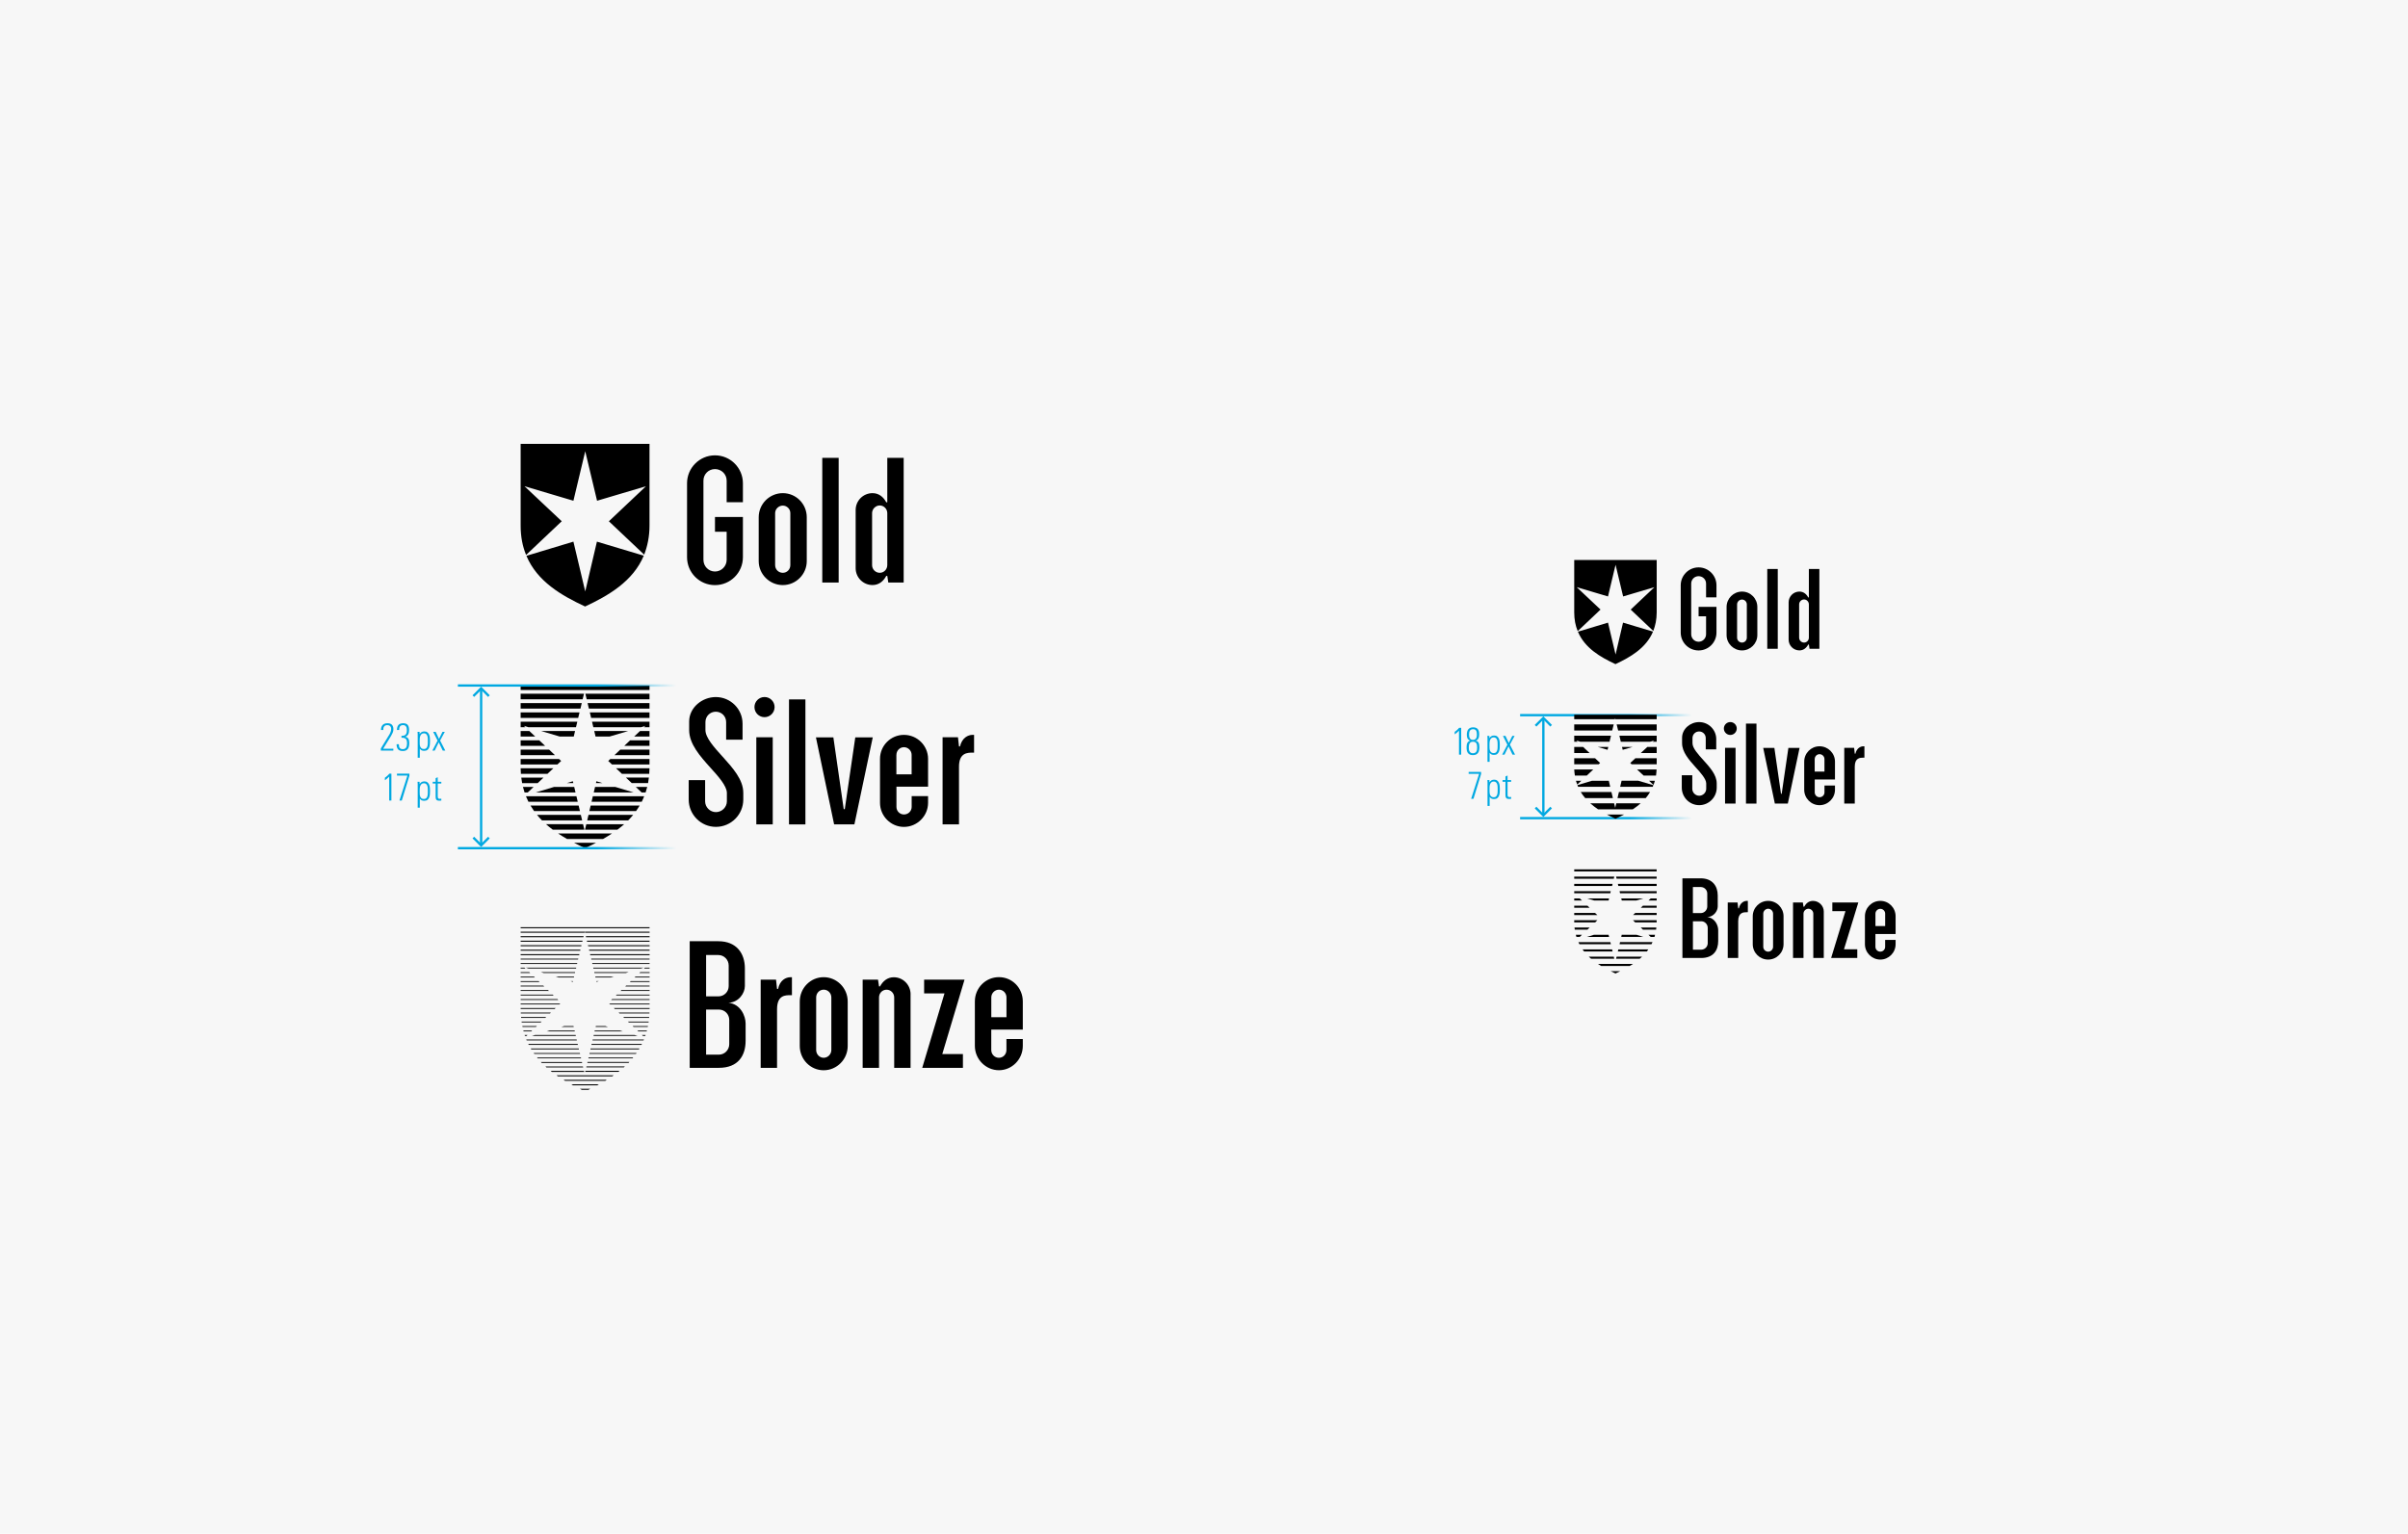 <svg width="1036" height="660" viewBox="0 0 1036 660" fill="none" xmlns="http://www.w3.org/2000/svg">
<rect width="1036" height="660" fill="#F7F7F7"/>
<path d="M654 307.76H728" stroke="url(#paint0_linear_1287_6923)"/>
<path d="M654 352.08H728" stroke="url(#paint1_linear_1287_6923)"/>
<path d="M664 309.76V349.76" stroke="#00A8E1" stroke-linecap="square"/>
<path d="M661 311.97L664 308.97L667 311.97" stroke="#00A8E1" stroke-linecap="square"/>
<path d="M667 347.87L664 350.87L661 347.87" stroke="#00A8E1" stroke-linecap="square"/>
<path d="M677.283 241H712.765V263.502C712.765 266.553 712.193 269.197 711.302 271.522L701.577 262.33L711.786 252.682L698.322 256.673L695.068 243.044L691.813 256.673L678.339 252.672L688.597 262.32L678.785 271.6C677.806 269.236 677.283 266.592 677.283 263.502V241ZM698.284 267.938L711.186 271.803C708.212 278.884 701.461 282.788 695.029 285.8C688.558 282.788 681.846 278.923 678.872 271.842L691.813 267.938L695.068 281.654L698.284 267.938ZM738.482 251.859V257.07H734.007V251.132C734.007 249.379 732.583 247.955 730.791 247.955C728.999 247.955 727.614 249.379 727.614 251.132V272.946C727.614 274.738 729.038 276.162 730.791 276.162C732.545 276.162 734.007 274.738 734.007 272.946V265.216H730.791V261.148H738.482V272.22C738.482 276.453 735.063 279.911 730.791 279.911C726.52 279.911 723.1 276.453 723.1 272.22V251.859C723.1 247.626 726.558 244.167 730.791 244.167C735.024 244.167 738.482 247.626 738.482 251.859ZM756.063 261.216V273.304C756.063 276.927 753.09 279.901 749.467 279.901C745.844 279.901 742.832 276.927 742.832 273.304V261.216C742.832 257.554 745.805 254.58 749.467 254.58C753.128 254.58 756.063 257.554 756.063 261.216ZM751.54 260.082C751.54 258.939 750.6 258.009 749.467 258.009C748.334 258.009 747.355 258.949 747.355 260.082V274.409C747.355 275.59 748.295 276.52 749.467 276.52C750.639 276.52 751.54 275.581 751.54 274.409V260.082ZM760.335 244.865H764.849V279.203H760.335V244.865ZM782.75 244.865V279.203H778.517L778.236 277.373H777.955C777.18 278.835 775.921 279.891 774.167 279.891C771.601 279.891 769.528 277.818 769.528 275.251V259.22C769.528 256.653 771.601 254.58 774.167 254.58C775.921 254.58 777.18 255.636 777.955 257.099H778.236V244.865H782.75ZM778.236 260.082C778.236 258.939 777.296 257.971 776.163 257.971C775.03 257.971 774.051 258.949 774.051 260.082V274.409C774.051 275.552 774.991 276.52 776.163 276.52C777.335 276.52 778.236 275.542 778.236 274.409V260.082Z" fill="black"/>
<path d="M677.283 307.56H712.764V309.509H695L694.922 309.024L694.796 309.509H677.283V307.56Z" fill="black"/>
<path d="M693.623 314.358H677.283V311.749H694.272L693.623 314.358Z" fill="black"/>
<path d="M678.747 319.206H677.283V316.598H693.089L692.478 319.206H679.93L678.175 318.673L678.747 319.206Z" fill="black"/>
<path d="M683.887 324.055H677.283V321.446H681.113L683.887 324.055Z" fill="black"/>
<path d="M687.833 328.903H677.283V326.295H686.243L688.406 328.331L687.833 328.903Z" fill="black"/>
<path d="M682.704 333.752H677.564C677.438 332.937 677.322 332.045 677.283 331.143H685.467L682.694 333.752H682.704Z" fill="black"/>
<path d="M680.338 335.992L678.583 337.621C678.379 337.087 678.175 336.564 678.01 335.992H680.338Z" fill="black"/>
<path d="M678.951 338.6C678.825 338.358 678.747 338.115 678.67 337.863L684.905 335.992H692.158L692.769 338.6H678.951Z" fill="black"/>
<path d="M693.904 343.449H682.006C681.317 342.634 680.658 341.781 680.095 340.84H693.293L693.904 343.449Z" fill="black"/>
<path d="M695.368 345.689H705.88C704.823 346.629 703.678 347.483 702.456 348.297H687.552C686.369 347.483 685.235 346.629 684.168 345.689H694.437L694.922 347.647L695.368 345.689Z" fill="black"/>
<path d="M691.625 322.668L687.426 321.446H691.945L691.625 322.668Z" fill="black"/>
<path d="M691.295 350.527H698.752C697.492 351.177 696.27 351.788 695.009 352.36C693.787 351.788 692.527 351.177 691.305 350.527H691.295Z" fill="black"/>
<path d="M695.533 311.749H712.764V314.358H696.183L695.533 311.749Z" fill="black"/>
<path d="M696.512 340.84H709.913C709.38 341.781 708.73 342.634 708.042 343.449H695.901L696.512 340.84Z" fill="black"/>
<path d="M696.716 316.598H712.764V319.206H711.096L711.62 318.673L709.875 319.206H697.327L696.716 316.598Z" fill="black"/>
<path d="M704.9 335.992L711.339 337.902C711.261 338.144 711.174 338.387 711.058 338.59H697.046L697.657 335.982H704.91L704.9 335.992Z" fill="black"/>
<path d="M702.379 321.446L698.141 322.668L697.85 321.446H702.379Z" fill="black"/>
<path d="M703.601 326.295H712.764V328.903H701.972L701.4 328.331L703.601 326.295Z" fill="black"/>
<path d="M704.328 331.143H712.716C712.677 332.035 712.59 332.937 712.473 333.752H707.14L704.328 331.143Z" fill="black"/>
<path d="M708.73 321.446H712.764V324.055H705.918L708.73 321.446Z" fill="black"/>
<path d="M709.467 335.992H711.989C711.824 336.603 711.62 337.213 711.378 337.786L709.467 335.992Z" fill="black"/>
<path d="M732.886 327.148C735.698 330.28 738.587 333.461 738.587 337.126V338.959C738.587 343.109 735.203 346.493 731.053 346.493C726.903 346.493 723.557 343.109 723.557 338.959V333.625H728.076V339.453C728.076 341.082 729.424 342.43 731.053 342.43C732.682 342.43 734.069 341.082 734.069 339.453V337.136C734.069 335.225 731.664 332.53 729.55 330.212C726.66 326.993 723.683 323.657 723.683 319.827V317.461C723.683 313.669 727.223 310.741 731.014 310.741C735.087 310.741 738.384 314.038 738.384 318.072V322.474H733.865V317.625C733.865 316.035 732.604 314.775 731.014 314.775C729.424 314.775 728.163 316.035 728.163 317.625V319.827C728.163 321.941 730.568 324.598 732.886 327.158V327.148Z" fill="black"/>
<path d="M746.694 321.815H742.175V345.805H746.694V321.815Z" fill="black"/>
<path d="M755.693 311.39H751.174V345.815H755.693V311.39Z" fill="black"/>
<path d="M769.424 321.853H774.233L769.181 345.805H763.596L758.592 321.853H763.392L766.243 341.606H766.534L769.424 321.853Z" fill="black"/>
<path d="M789.467 335.419V327.759C789.467 324.132 786.49 321.155 782.825 321.155C779.159 321.155 776.231 324.132 776.231 327.759V339.861C776.231 343.526 779.208 346.503 782.825 346.503C786.442 346.503 789.467 343.526 789.467 339.861V338.028H784.948V341.005C784.948 342.149 784.008 343.08 782.835 343.08C781.661 343.08 780.759 342.139 780.759 341.005V335.429H789.477L789.467 335.419ZM780.75 326.663C780.75 325.48 781.69 324.549 782.825 324.549C783.959 324.549 784.939 325.49 784.939 326.663V332.035H780.74V326.663H780.75Z" fill="black"/>
<path d="M802.131 326.052H801.724C800.338 326.052 797.981 326.052 797.981 329.921V345.805H793.462V321.815H797.7L797.981 324.336H798.262C798.796 321.97 800.464 321.155 801.724 321.155H802.131V326.052Z" fill="black"/>
<path d="M744.435 316.278C745.966 316.278 747.208 315.036 747.208 313.504C747.208 311.973 745.966 310.731 744.435 310.731C742.903 310.731 741.661 311.973 741.661 313.504C741.661 315.036 742.903 316.278 744.435 316.278Z" fill="black"/>
<path d="M677.283 374.12H712.742V375.01H677.283V374.12ZM694.302 378.143H677.283V377.253H694.505L694.302 378.143ZM693.577 381.266H677.283V380.376H693.78L693.577 381.266ZM692.803 384.389H677.283V383.5H693.006L692.803 384.389ZM680.619 387.522H677.283V386.633H679.643L680.619 387.522ZM683.907 390.646H677.283V389.756H682.969L683.907 390.646ZM687.233 393.779H677.283V392.889H686.257L687.233 393.779ZM686.305 396.941H677.283V396.003H687.233L686.295 396.941H686.305ZM682.969 400.074H677.525L677.399 399.136H683.936L682.959 400.074H682.969ZM679.643 403.197H678.221L677.979 402.259H680.619L679.643 403.197ZM693.045 406.33H679.517L679.072 405.44H692.842L693.045 406.33ZM693.78 409.453H681.548L680.861 408.564H693.577L693.78 409.453ZM685.773 402.269H692.068L692.271 403.207H682.766L685.773 402.269ZM692.271 386.623L692.068 387.513H685.851L682.805 386.623H692.271ZM694.505 412.586H684.555L683.54 411.697H694.302L694.505 412.586ZM687.485 414.82H702.55C702.105 415.149 701.612 415.429 701.129 415.71H688.906L687.485 414.82ZM692.968 417.943H697.068L695.037 418.92L692.968 417.943ZM695.279 377.243H712.742V378.133H695.52L695.279 377.243ZM695.52 411.687H706.486C706.157 411.968 705.838 412.296 705.471 412.577H695.279L695.52 411.687ZM696.052 380.376H712.752V381.266H696.265L696.062 380.376H696.052ZM696.255 408.564H709.174L708.526 409.453H696.052L696.255 408.564ZM696.787 383.5H712.752V384.389H696.99L696.787 383.5ZM696.99 405.431H710.963L710.518 406.32H696.787L696.99 405.431ZM697.754 387.522L697.512 386.633H707.018L703.972 387.522H697.754ZM697.512 403.197L697.715 402.259H704.049L707.056 403.197H697.512ZM703.527 392.879H712.752V393.769H702.599L703.537 392.879H703.527ZM702.589 396.012H712.742V396.95H703.517L702.579 396.012H702.589ZM705.886 399.136H712.626L712.5 400.074H706.853L705.877 399.136H705.886ZM706.853 389.756H712.742V390.646H705.915L706.853 389.756ZM710.189 386.623H712.752V387.513H709.222L710.199 386.623H710.189ZM709.213 402.269H712.056L711.814 403.207H710.189L709.213 402.269ZM739.228 400.238V404.947C739.228 408.97 737.158 412.258 731.879 412.258H723.833V377.978H731.714C736.665 377.978 739.025 381.266 739.025 385.289V390.085C739.025 392.077 737.274 394.552 734.519 394.678C737.855 394.958 739.228 398.295 739.228 400.248V400.238ZM728.349 392.928H731.879C733.339 392.85 734.519 391.584 734.519 390.085V384.525C734.519 382.978 733.261 381.721 731.714 381.721H728.34V392.928H728.349ZM734.722 399.3C734.722 397.801 733.542 396.535 732.082 396.457H728.349V408.68H731.879C733.465 408.68 734.722 407.423 734.722 405.876V399.291V399.3ZM751.576 387.687H751.982V392.56H751.576C750.193 392.56 747.834 392.56 747.834 396.419V412.258H743.328V388.373H747.553L747.834 390.887H748.114C748.646 388.528 750.309 387.677 751.566 387.677L751.576 387.687ZM767.338 394.301V406.32C767.338 409.976 764.369 412.944 760.714 412.944C757.059 412.944 754.09 409.976 754.09 406.32V394.301C754.09 390.646 757.059 387.677 760.714 387.677C764.369 387.677 767.338 390.646 767.338 394.301ZM762.832 393.17C762.832 392.029 761.855 391.062 760.724 391.062C759.592 391.062 758.616 392.038 758.616 393.17V407.471C758.616 408.612 759.592 409.54 760.724 409.54C761.855 409.54 762.832 408.602 762.832 407.471V393.17ZM784.647 392.319V412.258H780.14V393.17C780.14 392.029 779.164 391.062 778.032 391.062C776.901 391.062 775.924 392.038 775.924 393.17V412.258H771.418V388.373H775.644L775.924 390.201H776.205C777.017 388.741 778.235 387.687 779.986 387.687C782.548 387.687 784.656 389.756 784.656 392.319H784.647ZM799.509 388.373L793.34 408.525H799.064V412.258H787.809L793.978 392.106H788.331V388.373H799.499H799.509ZM806.868 401.94V407.461C806.868 408.602 807.806 409.531 808.976 409.531C810.146 409.531 811.045 408.593 811.045 407.461V404.493H815.551V406.32C815.551 409.976 812.582 412.944 808.976 412.944C805.369 412.944 802.352 409.976 802.352 406.32V394.301C802.352 390.646 805.32 387.677 808.976 387.677C812.631 387.677 815.551 390.646 815.551 394.301V401.94H806.858H806.868ZM806.868 398.527H811.055V393.17C811.055 392.029 810.117 391.1 808.985 391.1C807.854 391.1 806.877 392.038 806.877 393.17V398.527H806.868Z" fill="black"/>
<path d="M627.707 324.76V314.456C627.43 314.754 627.137 315.032 626.827 315.288C626.518 315.533 626.193 315.778 625.851 316.024V314.936C626.001 314.84 626.166 314.722 626.347 314.584C626.529 314.434 626.705 314.285 626.875 314.136C627.057 313.976 627.222 313.816 627.371 313.656C627.531 313.496 627.665 313.341 627.771 313.192H628.651V324.76H627.707ZM636.484 321.624C636.484 322.114 636.436 322.562 636.34 322.968C636.255 323.373 636.1 323.725 635.876 324.024C635.663 324.312 635.375 324.541 635.012 324.712C634.66 324.872 634.223 324.952 633.7 324.952C633.188 324.952 632.756 324.877 632.404 324.728C632.063 324.568 631.78 324.344 631.556 324.056C631.343 323.768 631.188 323.426 631.092 323.032C631.007 322.626 630.964 322.178 630.964 321.688C630.964 321.368 630.98 321.053 631.012 320.744C631.044 320.424 631.113 320.13 631.22 319.864C631.327 319.597 631.487 319.368 631.7 319.176C631.913 318.973 632.201 318.829 632.564 318.744C632.265 318.637 632.02 318.504 631.828 318.344C631.636 318.173 631.481 317.981 631.364 317.768C631.257 317.554 631.183 317.314 631.14 317.048C631.097 316.77 631.076 316.477 631.076 316.168C631.076 315.698 631.124 315.272 631.22 314.888C631.316 314.493 631.471 314.157 631.684 313.88C631.908 313.602 632.185 313.389 632.516 313.24C632.857 313.08 633.268 313 633.748 313C634.676 313 635.348 313.245 635.764 313.736C636.18 314.216 636.388 314.936 636.388 315.896C636.388 316.194 636.372 316.493 636.34 316.792C636.308 317.09 636.233 317.373 636.116 317.64C636.009 317.896 635.855 318.125 635.652 318.328C635.449 318.52 635.172 318.658 634.82 318.744C635.204 318.808 635.508 318.936 635.732 319.128C635.956 319.32 636.121 319.549 636.228 319.816C636.345 320.082 636.415 320.376 636.436 320.696C636.468 321.005 636.484 321.314 636.484 321.624ZM635.412 316.168C635.412 315.848 635.391 315.544 635.348 315.256C635.316 314.968 635.241 314.717 635.124 314.504C635.007 314.29 634.841 314.12 634.628 313.992C634.415 313.864 634.132 313.8 633.78 313.8C633.439 313.8 633.156 313.858 632.932 313.976C632.708 314.093 632.527 314.258 632.388 314.472C632.26 314.674 632.169 314.92 632.116 315.208C632.063 315.485 632.036 315.789 632.036 316.12C632.036 316.429 632.063 316.722 632.116 317C632.169 317.266 632.26 317.506 632.388 317.72C632.516 317.922 632.687 318.088 632.9 318.216C633.124 318.333 633.401 318.392 633.732 318.392C634.052 318.392 634.319 318.333 634.532 318.216C634.745 318.098 634.916 317.938 635.044 317.736C635.183 317.533 635.279 317.298 635.332 317.032C635.385 316.754 635.412 316.466 635.412 316.168ZM635.508 321.64C635.508 321.309 635.487 321 635.444 320.712C635.412 320.413 635.332 320.152 635.204 319.928C635.087 319.704 634.911 319.528 634.676 319.4C634.441 319.261 634.132 319.192 633.748 319.192C633.353 319.192 633.033 319.261 632.788 319.4C632.553 319.538 632.372 319.725 632.244 319.96C632.116 320.184 632.031 320.45 631.988 320.76C631.945 321.058 631.924 321.368 631.924 321.688C631.924 321.997 631.945 322.301 631.988 322.6C632.041 322.888 632.132 323.149 632.26 323.384C632.399 323.618 632.58 323.805 632.804 323.944C633.039 324.082 633.337 324.152 633.7 324.152C634.084 324.152 634.393 324.082 634.628 323.944C634.873 323.805 635.06 323.624 635.188 323.4C635.316 323.165 635.401 322.898 635.444 322.6C635.487 322.29 635.508 321.97 635.508 321.64ZM645.261 320.536C645.261 321.005 645.245 321.496 645.213 322.008C645.181 322.509 645.085 322.973 644.925 323.4C644.765 323.826 644.514 324.178 644.173 324.456C643.832 324.733 643.352 324.872 642.733 324.872C642.328 324.872 641.976 324.802 641.677 324.664C641.389 324.525 641.122 324.285 640.877 323.944V327.832H639.965V318.568C639.965 318.258 639.965 317.949 639.965 317.64C639.965 317.32 639.944 317.005 639.901 316.696H640.781L640.797 317.688C641.021 317.304 641.293 317.016 641.613 316.824C641.944 316.621 642.333 316.52 642.781 316.52C643.357 316.52 643.805 316.648 644.125 316.904C644.456 317.16 644.706 317.485 644.877 317.88C645.048 318.264 645.154 318.696 645.197 319.176C645.24 319.645 645.261 320.098 645.261 320.536ZM644.333 320.552C644.333 320.242 644.322 319.901 644.301 319.528C644.29 319.154 644.232 318.802 644.125 318.472C644.018 318.141 643.848 317.869 643.613 317.656C643.389 317.432 643.069 317.32 642.653 317.32C642.194 317.32 641.837 317.442 641.581 317.688C641.336 317.922 641.154 318.216 641.037 318.568C640.93 318.92 640.866 319.298 640.845 319.704C640.834 320.098 640.829 320.461 640.829 320.792C640.829 321.144 640.834 321.512 640.845 321.896C640.856 322.28 640.914 322.637 641.021 322.968C641.138 323.288 641.32 323.554 641.565 323.768C641.821 323.981 642.189 324.088 642.669 324.088C643.117 324.088 643.453 323.965 643.677 323.72C643.912 323.464 644.077 323.154 644.173 322.792C644.269 322.418 644.317 322.029 644.317 321.624C644.328 321.218 644.333 320.861 644.333 320.552ZM650.733 324.76L649.021 321.192L647.293 324.76H646.269L648.525 320.472L646.621 316.696H647.709L649.133 319.752L650.637 316.696H651.629L649.613 320.44L651.837 324.76H650.733Z" fill="#00A8E1"/>
<path d="M633.94 343.76H632.932L636.356 333.024H631.86V332.192H637.22V333.072L633.94 343.76ZM645.277 339.536C645.277 340.005 645.261 340.496 645.229 341.008C645.197 341.509 645.101 341.973 644.941 342.4C644.781 342.826 644.53 343.178 644.189 343.456C643.847 343.733 643.367 343.872 642.749 343.872C642.343 343.872 641.991 343.802 641.693 343.664C641.405 343.525 641.138 343.285 640.893 342.944V346.832H639.981V337.568C639.981 337.258 639.981 336.949 639.981 336.64C639.981 336.32 639.959 336.005 639.917 335.696H640.797L640.813 336.688C641.037 336.304 641.309 336.016 641.629 335.824C641.959 335.621 642.349 335.52 642.797 335.52C643.373 335.52 643.821 335.648 644.141 335.904C644.471 336.16 644.722 336.485 644.893 336.88C645.063 337.264 645.17 337.696 645.213 338.176C645.255 338.645 645.277 339.098 645.277 339.536ZM644.349 339.552C644.349 339.242 644.338 338.901 644.317 338.528C644.306 338.154 644.247 337.802 644.141 337.472C644.034 337.141 643.863 336.869 643.629 336.656C643.405 336.432 643.085 336.32 642.669 336.32C642.21 336.32 641.853 336.442 641.597 336.688C641.351 336.922 641.17 337.216 641.053 337.568C640.946 337.92 640.882 338.298 640.861 338.704C640.85 339.098 640.845 339.461 640.845 339.792C640.845 340.144 640.85 340.512 640.861 340.896C640.871 341.28 640.93 341.637 641.037 341.968C641.154 342.288 641.335 342.554 641.581 342.768C641.837 342.981 642.205 343.088 642.685 343.088C643.133 343.088 643.469 342.965 643.693 342.72C643.927 342.464 644.093 342.154 644.189 341.792C644.285 341.418 644.333 341.029 644.333 340.624C644.343 340.218 644.349 339.861 644.349 339.552ZM650.141 343.76C650.002 343.781 649.864 343.797 649.725 343.808C649.597 343.818 649.464 343.824 649.325 343.824C648.973 343.824 648.685 343.786 648.461 343.712C648.248 343.626 648.082 343.504 647.965 343.344C647.858 343.184 647.784 342.986 647.741 342.752C647.709 342.517 647.693 342.245 647.693 341.936V336.448H646.445V335.696H647.693V334.144L648.605 333.728V335.696H650.141V336.448H648.605V341.872C648.605 342.128 648.621 342.33 648.653 342.48C648.696 342.629 648.754 342.746 648.829 342.832C648.904 342.906 649 342.954 649.117 342.976C649.245 342.997 649.389 343.008 649.549 343.008C649.634 343.008 649.73 343.002 649.837 342.992C649.954 342.981 650.056 342.965 650.141 342.944V343.76Z" fill="#00A8E1"/>
<path d="M169.256 313.8C169.256 314.333 169.149 314.851 168.936 315.352C168.723 315.853 168.477 316.328 168.2 316.776L164.856 322.2H169.224V323H163.848V322.104L167.56 316.024C167.773 315.661 167.944 315.283 168.072 314.888C168.211 314.493 168.28 314.083 168.28 313.656C168.28 313.144 168.131 312.749 167.832 312.472C167.533 312.184 167.133 312.04 166.632 312.04C166.301 312.04 166.024 312.093 165.8 312.2C165.576 312.307 165.395 312.456 165.256 312.648C165.117 312.84 165.016 313.064 164.952 313.32C164.899 313.576 164.872 313.853 164.872 314.152H163.912C163.912 313.213 164.147 312.493 164.616 311.992C165.085 311.491 165.784 311.24 166.712 311.24C167.587 311.24 168.227 311.464 168.632 311.912C169.048 312.36 169.256 312.989 169.256 313.8ZM176.081 319.752C176.081 320.243 176.038 320.701 175.953 321.128C175.867 321.544 175.718 321.907 175.505 322.216C175.291 322.515 175.009 322.755 174.657 322.936C174.305 323.107 173.862 323.192 173.329 323.192C172.337 323.192 171.638 322.936 171.233 322.424C170.827 321.912 170.625 321.192 170.625 320.264H171.601C171.601 320.595 171.627 320.893 171.681 321.16C171.734 321.416 171.825 321.64 171.953 321.832C172.091 322.013 172.267 322.152 172.481 322.248C172.705 322.344 172.982 322.392 173.313 322.392C173.665 322.392 173.958 322.328 174.193 322.2C174.427 322.072 174.609 321.901 174.737 321.688C174.875 321.464 174.971 321.203 175.025 320.904C175.089 320.605 175.121 320.28 175.121 319.928C175.121 319.448 175.078 319.048 174.993 318.728C174.907 318.408 174.769 318.157 174.577 317.976C174.385 317.784 174.134 317.651 173.825 317.576C173.526 317.501 173.158 317.464 172.721 317.464V316.664C173.137 316.664 173.489 316.627 173.777 316.552C174.075 316.467 174.315 316.328 174.497 316.136C174.689 315.944 174.827 315.688 174.913 315.368C174.998 315.048 175.041 314.648 175.041 314.168C175.041 313.88 175.014 313.608 174.961 313.352C174.918 313.085 174.833 312.856 174.705 312.664C174.587 312.472 174.422 312.323 174.209 312.216C174.006 312.099 173.739 312.04 173.409 312.04C173.078 312.04 172.801 312.093 172.577 312.2C172.363 312.307 172.193 312.456 172.065 312.648C171.937 312.84 171.846 313.064 171.793 313.32C171.75 313.576 171.729 313.853 171.729 314.152H170.785C170.785 313.715 170.833 313.32 170.929 312.968C171.025 312.605 171.174 312.296 171.377 312.04C171.59 311.784 171.862 311.587 172.193 311.448C172.534 311.309 172.95 311.24 173.441 311.24C174.358 311.24 175.014 311.48 175.409 311.96C175.803 312.44 176.001 313.155 176.001 314.104C176.001 314.456 175.974 314.797 175.921 315.128C175.867 315.448 175.771 315.741 175.633 316.008C175.505 316.264 175.329 316.483 175.105 316.664C174.891 316.845 174.625 316.973 174.305 317.048C174.667 317.101 174.961 317.208 175.185 317.368C175.419 317.528 175.601 317.731 175.729 317.976C175.867 318.211 175.958 318.483 176.001 318.792C176.054 319.101 176.081 319.421 176.081 319.752ZM185.002 318.776C185.002 319.245 184.986 319.736 184.954 320.248C184.922 320.749 184.826 321.213 184.666 321.64C184.506 322.067 184.255 322.419 183.914 322.696C183.572 322.973 183.092 323.112 182.474 323.112C182.068 323.112 181.716 323.043 181.418 322.904C181.13 322.765 180.863 322.525 180.618 322.184V326.072H179.706V316.808C179.706 316.499 179.706 316.189 179.706 315.88C179.706 315.56 179.684 315.245 179.642 314.936H180.522L180.538 315.928C180.762 315.544 181.034 315.256 181.354 315.064C181.684 314.861 182.074 314.76 182.522 314.76C183.098 314.76 183.546 314.888 183.866 315.144C184.196 315.4 184.447 315.725 184.618 316.12C184.788 316.504 184.895 316.936 184.938 317.416C184.98 317.885 185.002 318.339 185.002 318.776ZM184.074 318.792C184.074 318.483 184.063 318.141 184.042 317.768C184.031 317.395 183.972 317.043 183.866 316.712C183.759 316.381 183.588 316.109 183.354 315.896C183.13 315.672 182.81 315.56 182.394 315.56C181.935 315.56 181.578 315.683 181.322 315.928C181.076 316.163 180.895 316.456 180.778 316.808C180.671 317.16 180.607 317.539 180.586 317.944C180.575 318.339 180.57 318.701 180.57 319.032C180.57 319.384 180.575 319.752 180.586 320.136C180.596 320.52 180.655 320.877 180.762 321.208C180.879 321.528 181.06 321.795 181.306 322.008C181.562 322.221 181.93 322.328 182.41 322.328C182.858 322.328 183.194 322.205 183.418 321.96C183.652 321.704 183.818 321.395 183.914 321.032C184.01 320.659 184.058 320.269 184.058 319.864C184.068 319.459 184.074 319.101 184.074 318.792ZM190.474 323L188.762 319.432L187.034 323H186.01L188.266 318.712L186.362 314.936H187.45L188.874 317.992L190.378 314.936H191.37L189.354 318.68L191.578 323H190.474Z" fill="#00A8E1"/>
<path d="M167.448 344.5V334.196C167.17 334.495 166.877 334.772 166.568 335.028C166.258 335.273 165.933 335.519 165.592 335.764V334.676C165.741 334.58 165.906 334.463 166.088 334.324C166.269 334.175 166.445 334.025 166.616 333.876C166.797 333.716 166.962 333.556 167.112 333.396C167.272 333.236 167.405 333.081 167.512 332.932H168.392V344.5H167.448ZM172.865 344.5H171.857L175.281 333.764H170.785V332.932H176.145V333.812L172.865 344.5ZM185.001 340.276C185.001 340.745 184.985 341.236 184.953 341.748C184.921 342.249 184.825 342.713 184.665 343.14C184.505 343.567 184.255 343.919 183.913 344.196C183.572 344.473 183.092 344.612 182.473 344.612C182.068 344.612 181.716 344.543 181.417 344.404C181.129 344.265 180.863 344.025 180.617 343.684V347.572H179.705V338.308C179.705 337.999 179.705 337.689 179.705 337.38C179.705 337.06 179.684 336.745 179.641 336.436H180.521L180.537 337.428C180.761 337.044 181.033 336.756 181.353 336.564C181.684 336.361 182.073 336.26 182.521 336.26C183.097 336.26 183.545 336.388 183.865 336.644C184.196 336.9 184.447 337.225 184.617 337.62C184.788 338.004 184.895 338.436 184.937 338.916C184.98 339.385 185.001 339.839 185.001 340.276ZM184.073 340.292C184.073 339.983 184.063 339.641 184.041 339.268C184.031 338.895 183.972 338.543 183.865 338.212C183.759 337.881 183.588 337.609 183.353 337.396C183.129 337.172 182.809 337.06 182.393 337.06C181.935 337.06 181.577 337.183 181.321 337.428C181.076 337.663 180.895 337.956 180.777 338.308C180.671 338.66 180.607 339.039 180.585 339.444C180.575 339.839 180.569 340.201 180.569 340.532C180.569 340.884 180.575 341.252 180.585 341.636C180.596 342.02 180.655 342.377 180.761 342.708C180.879 343.028 181.06 343.295 181.305 343.508C181.561 343.721 181.929 343.828 182.409 343.828C182.857 343.828 183.193 343.705 183.417 343.46C183.652 343.204 183.817 342.895 183.913 342.532C184.009 342.159 184.057 341.769 184.057 341.364C184.068 340.959 184.073 340.601 184.073 340.292ZM189.866 344.5C189.727 344.521 189.588 344.537 189.45 344.548C189.322 344.559 189.188 344.564 189.05 344.564C188.698 344.564 188.41 344.527 188.186 344.452C187.972 344.367 187.807 344.244 187.69 344.084C187.583 343.924 187.508 343.727 187.466 343.492C187.434 343.257 187.418 342.985 187.418 342.676V337.188H186.17V336.436H187.418V334.884L188.33 334.468V336.436H189.866V337.188H188.33V342.612C188.33 342.868 188.346 343.071 188.378 343.22C188.42 343.369 188.479 343.487 188.554 343.572C188.628 343.647 188.724 343.695 188.842 343.716C188.97 343.737 189.114 343.748 189.274 343.748C189.359 343.748 189.455 343.743 189.562 343.732C189.679 343.721 189.78 343.705 189.866 343.684V344.5Z" fill="#00A8E1"/>
<path d="M224 191H279.44V226.159C279.44 230.926 278.547 235.058 277.155 238.691L261.959 224.328L277.911 209.253L256.874 215.489L251.788 194.194L246.703 215.489L225.65 209.238L241.678 224.312L226.346 238.812C224.817 235.119 224 230.987 224 226.159V191ZM256.813 233.091L276.973 239.13C272.326 250.194 261.777 256.293 251.728 261C241.617 256.293 231.129 250.254 226.482 239.19L246.703 233.091L251.788 254.522L256.813 233.091ZM319.624 207.966V216.109H312.631V206.831C312.631 204.092 310.406 201.867 307.606 201.867C304.806 201.867 302.642 204.092 302.642 206.831V240.916C302.642 243.716 304.867 245.941 307.606 245.941C310.346 245.941 312.631 243.716 312.631 240.916V228.838H307.606V222.481H319.624V239.781C319.624 246.395 314.281 251.798 307.606 251.798C300.932 251.798 295.589 246.395 295.589 239.781V207.966C295.589 201.352 300.992 195.949 307.606 195.949C314.221 195.949 319.624 201.352 319.624 207.966ZM347.094 222.587V241.476C347.094 247.136 342.448 251.783 336.787 251.783C331.126 251.783 326.419 247.136 326.419 241.476V222.587C326.419 216.866 331.066 212.219 336.787 212.219C342.508 212.219 347.094 216.866 347.094 222.587ZM340.026 220.816C340.026 219.03 338.558 217.577 336.787 217.577C335.016 217.577 333.488 219.045 333.488 220.816V243.201C333.488 245.048 334.956 246.501 336.787 246.501C338.618 246.501 340.026 245.032 340.026 243.201V220.816ZM353.769 197.039H360.822V250.693H353.769V197.039ZM388.791 197.039V250.693H382.177L381.738 247.832H381.299C380.089 250.118 378.121 251.768 375.382 251.768C371.371 251.768 368.132 248.529 368.132 244.518V219.469C368.132 215.458 371.371 212.219 375.382 212.219C378.121 212.219 380.089 213.869 381.299 216.155H381.738V197.039H388.791ZM381.738 220.816C381.738 219.03 380.27 217.517 378.499 217.517C376.729 217.517 375.2 219.045 375.2 220.816V243.201C375.2 244.987 376.668 246.501 378.499 246.501C380.331 246.501 381.738 244.972 381.738 243.201V220.816Z" fill="black"/>
<path d="M310.879 325.606C315.273 330.5 319.788 335.47 319.788 341.197V344.061C319.788 350.546 314.5 355.833 308.015 355.833C301.53 355.833 296.303 350.546 296.303 344.061V335.727H303.364V344.833C303.364 347.379 305.47 349.485 308.015 349.485C310.561 349.485 312.727 347.379 312.727 344.833V341.212C312.727 338.227 308.97 334.015 305.667 330.394C301.152 325.364 296.5 320.152 296.5 314.167V310.47C296.5 304.546 302.03 299.97 307.955 299.97C314.318 299.97 319.47 305.121 319.47 311.424V318.303H312.409V310.728C312.409 308.243 310.44 306.273 307.955 306.273C305.47 306.273 303.5 308.243 303.5 310.728V314.167C303.5 317.47 307.258 321.621 310.879 325.621V325.606Z" fill="black"/>
<path d="M332.455 317.273H325.395V354.758H332.455V317.273Z" fill="black"/>
<path d="M346.515 300.986H339.455V354.774H346.515V300.986Z" fill="black"/>
<path d="M367.97 317.334H375.485L367.591 354.758H358.864L351.045 317.334H358.545L363 348.213H363.454L367.97 317.334Z" fill="black"/>
<path d="M399.288 338.531V326.561C399.288 320.894 394.637 316.243 388.909 316.243C383.182 316.243 378.606 320.894 378.606 326.561V345.47C378.606 351.197 383.258 355.849 388.909 355.849C394.561 355.849 399.288 351.197 399.288 345.47V342.606H392.228V347.258C392.228 349.046 390.758 350.5 388.925 350.5C387.091 350.5 385.682 349.031 385.682 347.258V338.546H399.303L399.288 338.531ZM385.667 324.849C385.667 323 387.137 321.546 388.909 321.546C390.682 321.546 392.212 323.016 392.212 324.849V333.243H385.652V324.849H385.667Z" fill="black"/>
<path d="M419.076 316.258V323.894H418.439C416.273 323.894 412.591 323.894 412.591 329.94V354.758H405.53V317.273H412.151L412.591 321.213H413.03C413.864 317.516 416.47 316.243 418.439 316.243H419.076V316.258Z" fill="black"/>
<path d="M328.924 308.622C331.317 308.622 333.257 306.682 333.257 304.288C333.257 301.895 331.317 299.955 328.924 299.955C326.531 299.955 324.591 301.895 324.591 304.288C324.591 306.682 326.531 308.622 328.924 308.622Z" fill="black"/>
<path d="M253.363 304.94H279.439V302.562H252.803L253.363 304.94Z" fill="black"/>
<path d="M250.288 302.562H224V304.94H249.727L250.288 302.562Z" fill="black"/>
<path d="M279.439 295H224V296.924H279.439V295Z" fill="black"/>
<path d="M225.424 312.379L227.333 312.954H247.803L248.379 310.576H224V312.954H226.015L225.424 312.379Z" fill="black"/>
<path d="M255.272 312.954H275.772L277.681 312.379L277.075 312.954H279.439V310.576H254.711L255.272 312.954Z" fill="black"/>
<path d="M232 318.591H224V320.97H234.53L232 318.591Z" fill="black"/>
<path d="M268.576 320.97H279.44V318.591H271.091L268.576 320.97Z" fill="black"/>
<path d="M261.682 327.47L263.303 328.985H279.439V326.622H262.591L261.682 327.47Z" fill="black"/>
<path d="M241.424 327.47L240.515 326.622H224V328.985H239.803L241.424 327.47Z" fill="black"/>
<path d="M267.545 333H279.333C279.394 332.227 279.424 331.439 279.439 330.621H265.045L267.561 333H267.545Z" fill="black"/>
<path d="M238.076 330.621H224C224 331.439 224.045 332.227 224.106 333H235.545L238.061 330.621H238.076Z" fill="black"/>
<path d="M233.818 334.637H224.273C224.364 335.44 224.485 336.243 224.637 337.015H231.318L233.834 334.637H233.818Z" fill="black"/>
<path d="M259.242 337.001L256.591 336.213L256.394 337.001H259.242Z" fill="black"/>
<path d="M271.804 337H278.819C278.97 336.227 279.076 335.44 279.167 334.621H269.289L271.804 337Z" fill="black"/>
<path d="M246.47 336.213L243.834 337.001H246.652L246.47 336.213Z" fill="black"/>
<path d="M229.575 338.636H224.984C225.181 339.454 225.424 340.242 225.681 341.015H227.06L229.575 338.636Z" fill="black"/>
<path d="M272.559 341.015L264.68 338.636H256.014L255.453 341.015H272.559Z" fill="black"/>
<path d="M230.531 341.015H247.606L247.046 338.636H238.41L230.531 341.015Z" fill="black"/>
<path d="M276.046 341.015H277.758C278.016 340.242 278.243 339.454 278.455 338.636H273.531L276.046 341.015Z" fill="black"/>
<path d="M254.515 345.031H276.09C276.484 344.258 276.833 343.47 277.151 342.652H255.06L254.5 345.031H254.515Z" fill="black"/>
<path d="M248.001 342.652H226.273C226.607 343.47 226.955 344.258 227.349 345.031H248.561L248.001 342.652Z" fill="black"/>
<path d="M248.939 346.667H228.242C228.727 347.485 229.242 348.273 229.788 349.046H249.515L248.954 346.667H248.939Z" fill="black"/>
<path d="M253.576 349.03H273.652C274.197 348.273 274.712 347.47 275.197 346.651H254.122L253.561 349.03H253.576Z" fill="black"/>
<path d="M251.712 365C253.288 364.273 254.864 363.5 256.424 362.682H246.985C248.545 363.5 250.136 364.257 251.712 365Z" fill="black"/>
<path d="M243.985 361.06H259.439C260.742 360.303 262.03 359.515 263.288 358.682H240.121C241.379 359.515 242.667 360.303 243.97 361.06H243.985Z" fill="black"/>
<path d="M252.636 353.046H270.257C270.999 352.288 271.727 351.501 272.408 350.667H253.196L252.636 353.046Z" fill="black"/>
<path d="M249.894 350.667H231.031C231.713 351.501 232.44 352.273 233.182 353.046H250.455L249.894 350.667Z" fill="black"/>
<path d="M251.242 298.546H224V300.924H250.682L251.242 298.546Z" fill="black"/>
<path d="M252.41 300.924H279.44V298.546H251.849L252.41 300.924Z" fill="black"/>
<path d="M254.318 308.94H279.44V306.561H253.758L254.318 308.94Z" fill="black"/>
<path d="M249.333 306.561H224V308.94H248.757L249.333 306.561Z" fill="black"/>
<path d="M272.833 316.97H279.439V314.592H275.348L272.833 316.97Z" fill="black"/>
<path d="M270.243 314.592H255.667L256.228 316.97H262.228L270.243 314.592Z" fill="black"/>
<path d="M247.409 314.592H232.848L240.848 316.97H246.848L247.409 314.592Z" fill="black"/>
<path d="M227.758 314.592H224V316.97H230.273L227.758 314.592Z" fill="black"/>
<path d="M236.258 322.607H224V324.985H238.773L236.258 322.607Z" fill="black"/>
<path d="M264.334 324.985H279.44V322.607H266.85L264.334 324.985Z" fill="black"/>
<path d="M250.85 354.682H234.911C235.85 355.516 236.82 356.304 237.82 357.046H251.411L250.85 354.682Z" fill="black"/>
<path d="M251.682 357.061H265.606C266.621 356.318 267.591 355.515 268.531 354.697H252.243L251.682 357.061Z" fill="black"/>
<path d="M224 399H279.465V399.445H224V399ZM251.483 401.379H224V400.934H251.544L251.483 401.379ZM250.985 403.313H224V402.868H251.106L250.985 403.313ZM250.531 405.246H224V404.801H250.652L250.531 405.246ZM250.093 407.18H224V406.735H250.154L250.093 407.18ZM249.64 409.114H224V408.669H249.7L249.64 409.114ZM249.202 411.048H224V410.603H249.262L249.202 411.048ZM248.688 412.92H224V412.536H248.809L248.688 412.92ZM248.25 414.854H224V414.47H248.371L248.25 414.854ZM226.1 416.788H224V416.404H225.647L226.085 416.788H226.1ZM228.125 418.722H224V418.338H227.687L228.125 418.722ZM230.164 420.655H224V420.272H229.711L230.149 420.655H230.164ZM232.129 422.589H224V422.205H231.736L232.114 422.589H232.129ZM234.153 424.523H224V424.139H233.715L234.153 424.523ZM236.193 426.457H224V426.073H235.74L236.178 426.457H236.193ZM238.218 428.39H224V428.007H237.779L238.218 428.39ZM240.182 430.324H224V429.941H239.804L240.182 430.324ZM240.635 432.258H224V431.874H241.073L240.635 432.258ZM238.595 434.192H224V433.808H239.049L238.61 434.192H238.595ZM236.631 436.126H224.06V435.742H237.009L236.631 436.126ZM234.607 438.059H224.196V437.676H234.984L234.607 438.059ZM232.567 439.993H224.453C224.453 439.87 224.393 439.732 224.393 439.61H233.02L232.582 439.993H232.567ZM230.542 441.927H224.831L224.71 441.543H230.995L230.557 441.927H230.542ZM228.578 443.861H225.269L225.148 443.477H228.956L228.578 443.861ZM226.538 445.795H225.843C225.843 445.672 225.783 445.534 225.722 445.411H226.931L226.553 445.795H226.538ZM247.797 416.788H227.49L226.161 416.404H247.933L247.812 416.788H247.797ZM248.189 447.728H226.599L226.402 447.345H248.114L248.174 447.728H248.189ZM248.628 449.662H227.49L227.294 449.278H248.552L248.613 449.662H248.628ZM249.066 451.596H228.578L228.382 451.212H249.005L249.066 451.596ZM230.164 445.411H247.676L247.736 445.795H228.82L230.149 445.411H230.164ZM249.58 453.53H229.908L229.59 453.146H249.459L249.58 453.53ZM250.033 455.463H231.358L231.041 455.08H249.897L250.018 455.463H250.033ZM247.358 418.722H233.972L232.642 418.338H247.434L247.374 418.722H247.358ZM250.471 457.413H233.08L232.703 457.029H250.35L250.471 457.413ZM250.909 459.346H235.105L234.667 458.963H250.788L250.909 459.346ZM236.45 443.477H247.238L247.298 443.861H235.181L236.45 443.477ZM251.362 461.28H237.462C237.266 461.157 237.084 461.019 236.948 460.835H251.226L251.347 461.28H251.362ZM240.378 420.655L239.049 420.272H246.981L246.92 420.655H240.378ZM239.487 462.754H263.978C263.782 462.953 263.601 463.076 263.344 463.199H240.106C239.849 463.076 239.668 462.938 239.472 462.754H239.487ZM246.86 441.927H241.466L242.796 441.543H246.724L246.845 441.927H246.86ZM242.478 464.687H261.017C260.821 464.887 260.579 465.01 260.382 465.132H243.113C242.916 465.01 242.675 464.871 242.478 464.687ZM246.467 422.528L245.455 422.205H246.527L246.467 422.528ZM245.832 466.621H257.633L256.938 467.066H246.527L245.832 466.621ZM249.519 468.555H253.961C253.644 468.678 253.387 468.877 253.13 469H250.335C250.078 468.877 249.821 468.678 249.504 468.555H249.519ZM251.619 400.934H279.48V401.379H251.68L251.619 400.934ZM251.861 460.82H266.517C266.396 461.019 266.199 461.142 266.003 461.265H251.785L251.846 460.82H251.861ZM252.057 402.868H279.48V403.313H252.118L252.057 402.868ZM252.314 458.947H268.813L268.375 459.331H252.254L252.314 458.947ZM252.496 404.801H279.465V405.246H252.556L252.496 404.801ZM252.752 457.014H270.777L270.4 457.397H252.692L252.752 457.014ZM252.949 406.735H279.48V407.18H253.07L252.949 406.735ZM253.206 455.08H272.439L272.122 455.463H253.145L253.206 455.08ZM253.387 408.669H279.48V409.114H253.523L253.402 408.669H253.387ZM253.644 453.146H273.89L273.573 453.53H253.583L253.644 453.146ZM253.84 410.603H279.48V411.048H253.961L253.84 410.603ZM254.082 451.212H275.083L274.887 451.596H254.006L254.067 451.212H254.082ZM254.339 412.536H279.465V412.92H254.399L254.339 412.536ZM254.535 449.278H276.171L275.975 449.662H254.46L254.52 449.278H254.535ZM254.792 414.47H279.48V414.854H254.853L254.792 414.47ZM254.973 447.345H277.063L276.866 447.728H254.913L254.973 447.345ZM275.597 416.788H255.291L255.23 416.404H276.942L275.612 416.788H275.597ZM255.427 445.411H273.014L274.343 445.795H255.366L255.427 445.411ZM269.191 418.722H255.729L255.668 418.338H270.521L269.191 418.722ZM266.653 443.477L267.982 443.861H255.789L255.85 443.477H266.638H266.653ZM262.785 420.655H256.182L256.122 420.272H264.114L262.785 420.655ZM260.367 441.543L261.636 441.927H256.243L256.363 441.543H260.367ZM257.648 422.205L256.635 422.528L256.575 422.205H257.648ZM262.09 431.874H279.48V432.258H262.528L262.09 431.874ZM263.359 429.941H279.48V430.324H262.921L263.359 429.941ZM264.114 433.808H279.48V434.192H264.507L264.129 433.808H264.114ZM265.383 428.007H279.48V428.39H264.945L265.383 428.007ZM266.154 435.742H279.42V436.126H266.532L266.154 435.742ZM267.423 426.073H279.48V426.457H266.97L267.408 426.073H267.423ZM268.118 437.676H279.284V438.059H268.556L268.118 437.676ZM269.387 424.139H279.48V424.523H269.01L269.387 424.139ZM270.143 439.61H279.087C279.087 439.732 279.027 439.87 279.027 439.993H270.581L270.143 439.61ZM271.412 422.205H279.465V422.589H270.959L271.397 422.205H271.412ZM272.183 441.543H278.785L278.664 441.927H272.575L272.198 441.543H272.183ZM273.452 420.272H279.48V420.655H272.998L273.437 420.272H273.452ZM274.207 443.477H278.332L278.211 443.861H274.6L274.222 443.477H274.207ZM275.476 418.338H279.48V418.722H275.038L275.476 418.338ZM276.171 445.411H277.758C277.697 445.534 277.637 445.672 277.637 445.795H276.625L276.186 445.411H276.171ZM277.44 416.404H279.465V416.788H277.048L277.425 416.404H277.44ZM320.788 440.454V447.866C320.788 454.312 317.555 459.531 309.305 459.531H296.735V405.047H309.048C316.86 405.047 320.471 410.265 320.471 416.711V424.323C320.471 427.424 317.812 431.353 313.43 431.537C318.643 432.059 320.788 437.277 320.788 440.438V440.454ZM303.791 428.774H309.064C311.541 428.774 313.506 426.84 313.506 424.323V415.499C313.506 412.982 311.481 410.986 309.064 410.986H303.791V428.774ZM313.747 438.904C313.747 436.448 311.783 434.453 309.305 434.453H303.791V453.852H309.305C311.783 453.852 313.747 451.795 313.747 449.34V438.888V438.904ZM340.082 420.533H340.717V428.268H340.082C337.922 428.268 334.311 428.206 334.311 434.33V459.546H327.27V421.576H333.873L334.311 425.567H334.749C335.504 421.822 338.118 420.533 340.082 420.533ZM364.71 430.969V450.123C364.71 455.863 360.071 460.574 354.36 460.574C348.649 460.574 344.086 455.863 344.086 450.123V430.969C344.086 425.168 348.725 420.517 354.36 420.517C359.996 420.517 364.71 425.152 364.71 430.969ZM357.669 429.235C357.669 427.362 356.204 425.889 354.375 425.889C352.547 425.889 351.142 427.378 351.142 429.235V451.857C351.142 453.729 352.608 455.203 354.375 455.203C356.143 455.203 357.669 453.714 357.669 451.857V429.235ZM391.755 427.884V459.546H384.714V429.25C384.714 427.378 383.249 425.904 381.42 425.904C379.592 425.904 378.187 427.393 378.187 429.25V459.546H371.146V421.576H377.749L378.187 424.477H378.625C379.834 422.221 381.798 420.548 384.533 420.548C388.537 420.548 391.77 423.832 391.77 427.899L391.755 427.884ZM414.978 421.561L405.398 453.606H414.283V459.546H396.771L406.35 427.5H397.587V421.576H414.978V421.561ZM426.475 443.093V451.857C426.475 453.729 427.941 455.203 429.769 455.203C431.597 455.203 433.003 453.714 433.003 451.857V447.145H440.043V450.107C440.043 455.847 435.405 460.559 429.769 460.559C424.134 460.559 419.42 455.847 419.42 450.107V430.954C419.42 425.152 424.058 420.502 429.769 420.502C435.48 420.502 440.043 425.137 440.043 430.954V443.078H426.46L426.475 443.093ZM426.475 437.737H433.018V429.235C433.018 427.362 431.552 425.889 429.784 425.889C428.017 425.889 426.491 427.378 426.491 429.235V437.737H426.475Z" fill="black"/>
<path d="M197 295H291" stroke="url(#paint2_linear_1287_6923)"/>
<path d="M197 365H291" stroke="url(#paint3_linear_1287_6923)"/>
<path d="M207 297V363" stroke="#00A8E1" stroke-linecap="square"/>
<path d="M204 299.21L207 296.21L210 299.21" stroke="#00A8E1" stroke-linecap="square"/>
<path d="M210 360.79L207 363.79L204 360.79" stroke="#00A8E1" stroke-linecap="square"/>
<defs>
<linearGradient id="paint0_linear_1287_6923" x1="654" y1="308.26" x2="728" y2="308.26" gradientUnits="userSpaceOnUse">
<stop offset="0.635" stop-color="#00A8E1"/>
<stop offset="1" stop-color="#00A8E1" stop-opacity="0"/>
</linearGradient>
<linearGradient id="paint1_linear_1287_6923" x1="654" y1="352.58" x2="728" y2="352.58" gradientUnits="userSpaceOnUse">
<stop offset="0.635" stop-color="#00A8E1"/>
<stop offset="1" stop-color="#00A8E1" stop-opacity="0"/>
</linearGradient>
<linearGradient id="paint2_linear_1287_6923" x1="197" y1="295.5" x2="291" y2="295.5" gradientUnits="userSpaceOnUse">
<stop offset="0.635" stop-color="#00A8E1"/>
<stop offset="1" stop-color="#00A8E1" stop-opacity="0"/>
</linearGradient>
<linearGradient id="paint3_linear_1287_6923" x1="197" y1="365.5" x2="291" y2="365.5" gradientUnits="userSpaceOnUse">
<stop offset="0.635" stop-color="#00A8E1"/>
<stop offset="1" stop-color="#00A8E1" stop-opacity="0"/>
</linearGradient>
</defs>
</svg>
